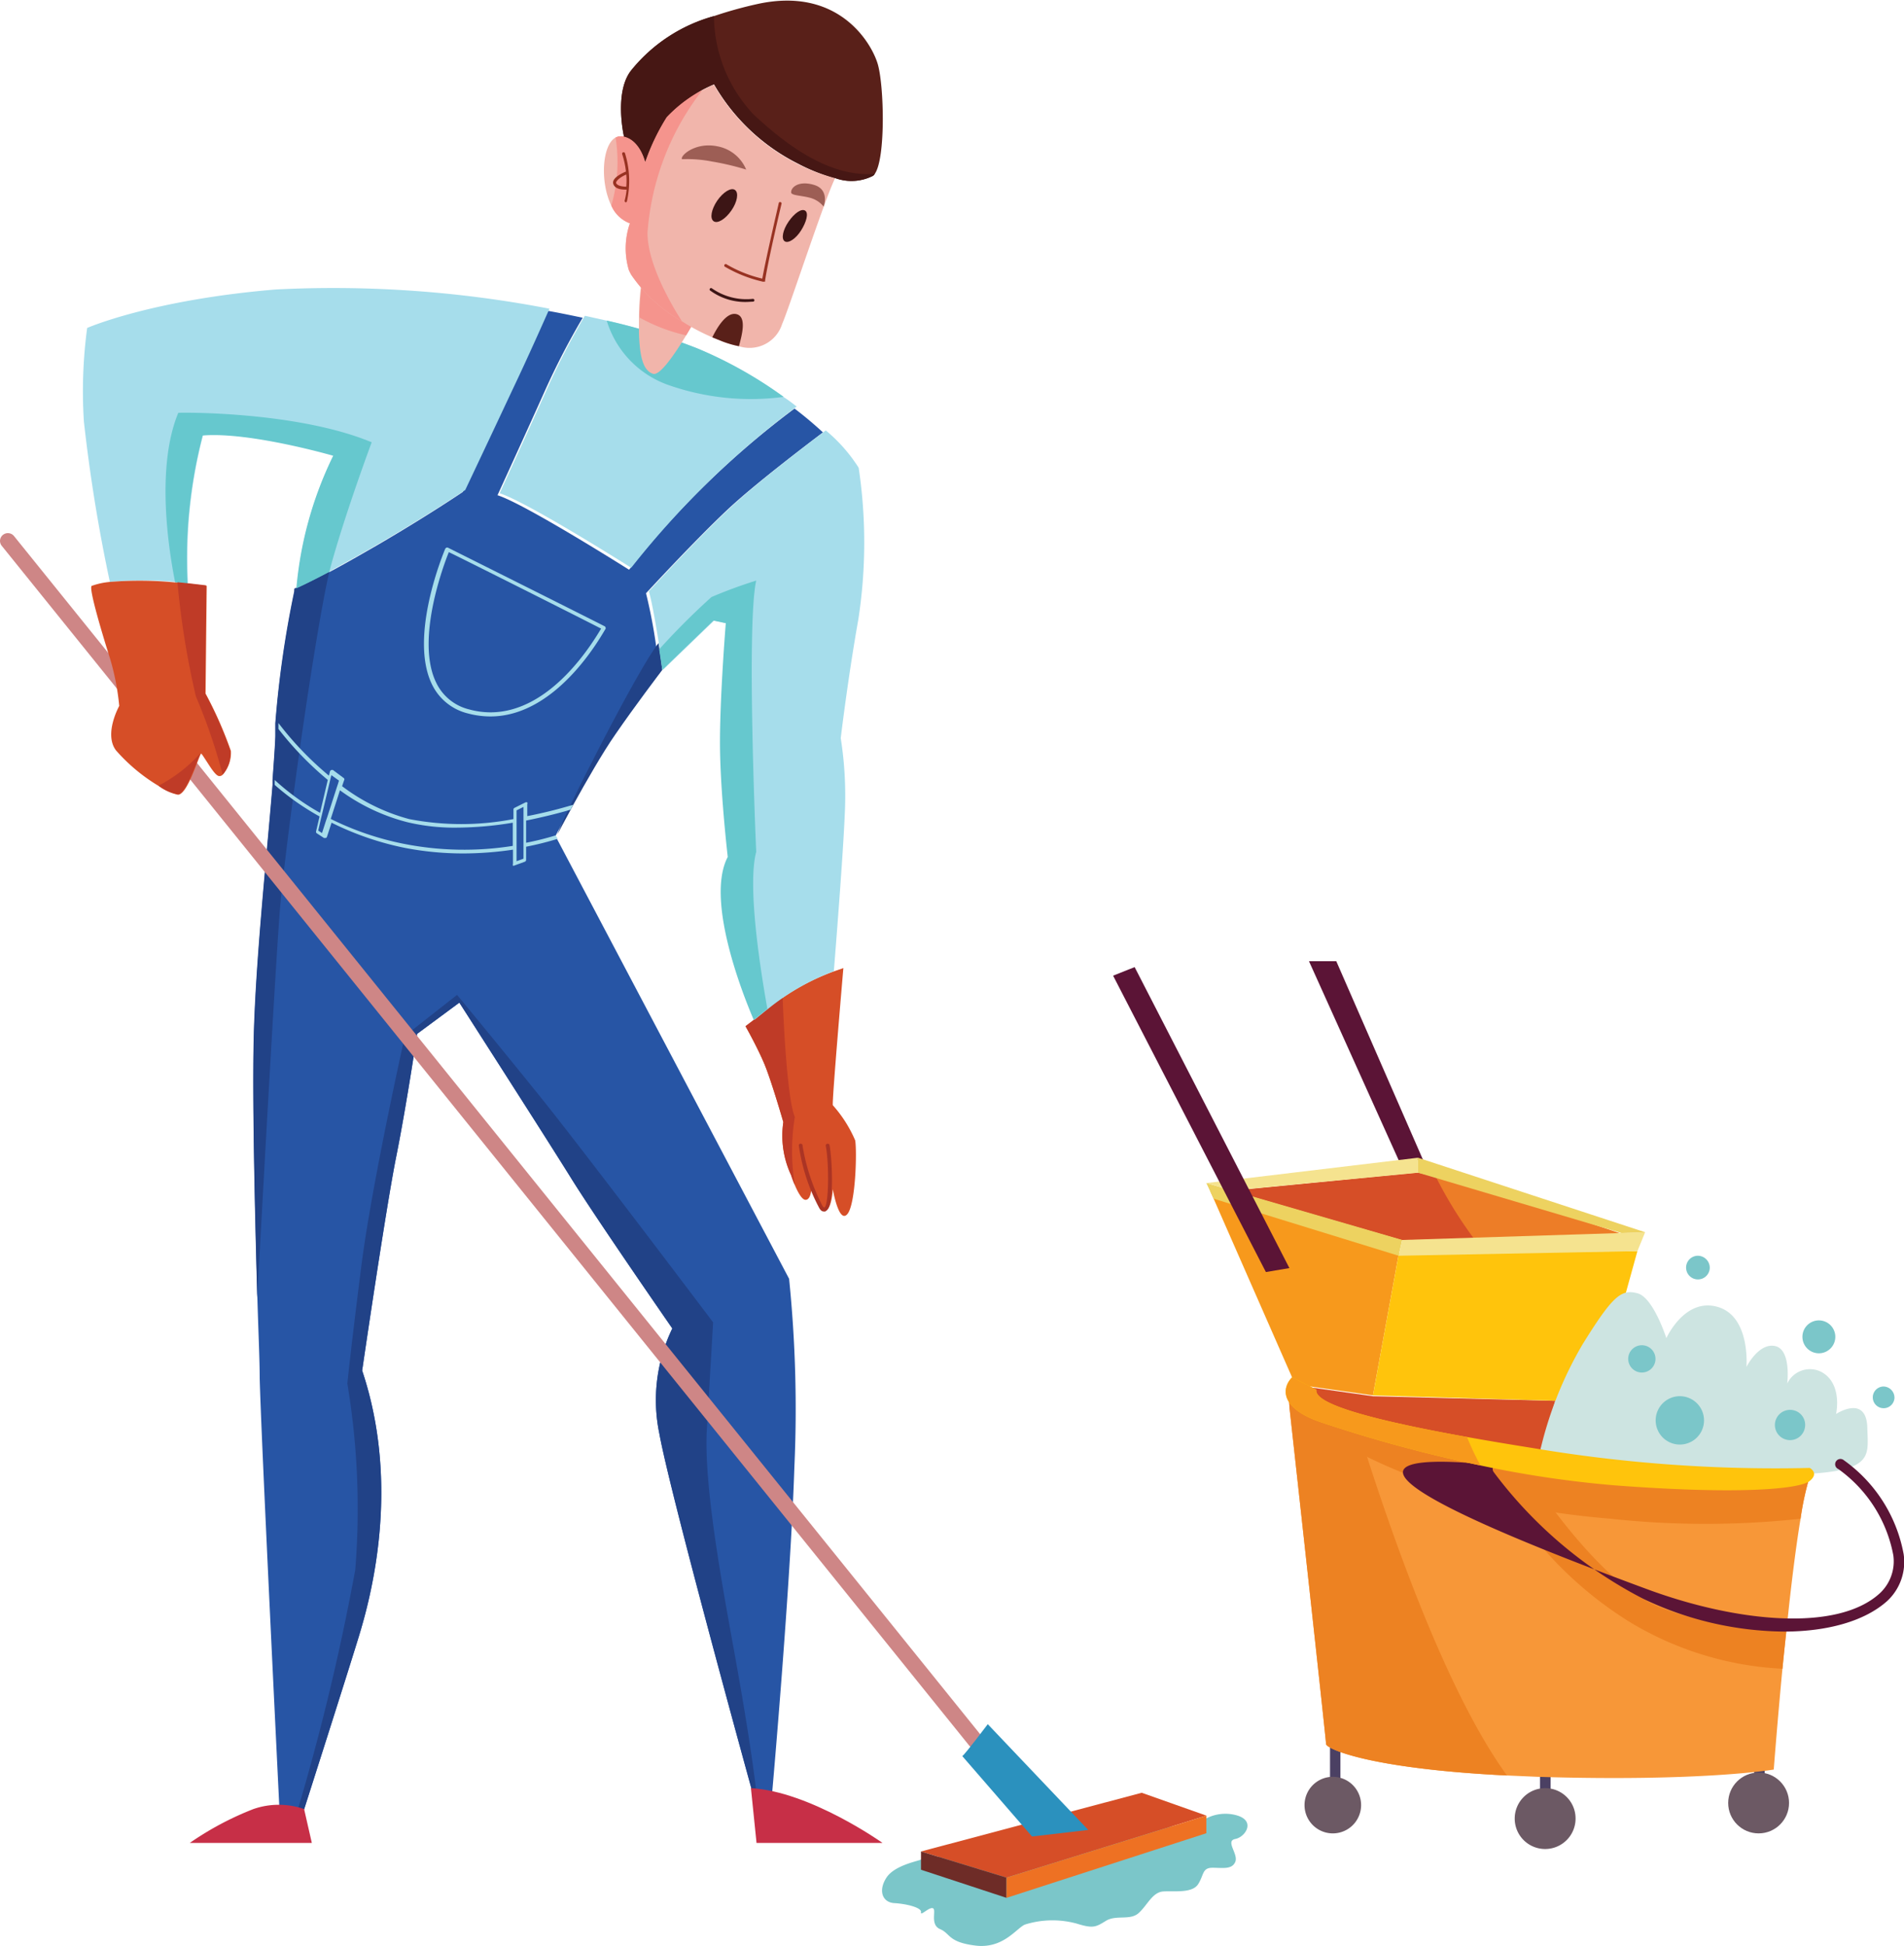 <svg id="Layer_1" data-name="Layer 1" xmlns="http://www.w3.org/2000/svg" viewBox="0 0 115.77 118.31"><defs><style>.cls-1{fill:#d64e27;}.cls-2{fill:#bf3b27;}.cls-3{fill:#2755a5;}.cls-4{fill:#214287;}.cls-5{fill:#a6ddeb;}.cls-6{fill:#66c8ce;}.cls-7{fill:#9d5e55;}.cls-8{fill:#844741;}.cls-9{fill:#7bc6c9;}.cls-10{fill:#c72f47;}.cls-11{fill:#6e2c27;}.cls-12{fill:#ee7123;}.cls-13{fill:#ce8686;}.cls-14{fill:#f1b5ab;}.cls-15{fill:#2b91be;}.cls-16{fill:#ab3424;}.cls-17{fill:#f5948d;}.cls-18{fill:#4b4063;}.cls-19{fill:#f79738;}.cls-20{fill:#ed8222;}.cls-21{fill:#ed7d27;}.cls-22{fill:#5b1436;}.cls-23{fill:#6c5964;}.cls-24{fill:#f7991c;}.cls-25{fill:#ffc40c;}.cls-26{fill:#edd260;}.cls-27{fill:#f5e38f;}.cls-28{fill:#cde4e1;}.cls-29{fill:#592019;}.cls-30{fill:#983222;}.cls-31{fill:#3c1515;}.cls-32{fill:#461714;}</style></defs><title>about1</title><path class="cls-1" d="M676.33,398.93c-.52.6-.88-1.51-.88-1.51s-.07,1.19-.43,1.27-.87-1.42-.87-1.42,0,.79-.36.79c-.22,0-.47-.47-.65-.89h0c-.14-.32-.23-.61-.23-.61a5.67,5.67,0,0,1-.47-3.22s-.72-2.5-1.15-3.53-1.15-2.3-1.15-2.3l.5-.38c.47-.38,1-.86,1.76-1.36a13.93,13.93,0,0,1,3.11-1.6l.58-.2s-.71,8.22-.64,8.34a7.84,7.84,0,0,1,1.36,2.14C676.92,395.12,676.84,398.34,676.33,398.93Z" transform="translate(-624.81 -325.11)"/><path class="cls-2" d="M673.14,397.16c-.14-.32-.23-.61-.23-.61a5.67,5.67,0,0,1-.47-3.22s-.72-2.5-1.15-3.53-1.15-2.3-1.15-2.3l.5-.38c.47-.38,1-.86,1.76-1.36.06,1.89.31,6.31.74,7.26A12.71,12.71,0,0,0,673.14,397.16Z" transform="translate(-624.81 -325.11)"/><path class="cls-3" d="M672.79,402.86a78.38,78.38,0,0,1,.32,11.47c-.23,7.15-1.35,19.78-1.35,19.78h-1.19s-5-18.11-5.67-21.84a10,10,0,0,1,.79-6.39s-4.65-6.71-6.15-9.13-6.8-10.68-6.8-10.68l-2.57,1.9s-.64,4.33-1.27,7.47-2.07,13-2.07,13c2.38,7.11.48,13.93-.2,16.16s-3.33,10.52-3.33,10.52l-.36-.06-1.15-.18s-1.11-22.51-1.19-26c0-1.06-.08-2.78-.14-4.82-.13-4.82-.3-11.47-.22-15.59.1-4.72.78-11.06,1.15-15.59l0-.3c.07-1,.14-1.89.17-2.65l0-.45c0-.12,0-.24,0-.36a63,63,0,0,1,1.15-8h0a.62.62,0,0,0,0-.16s0,0,0,0a0,0,0,0,1,0,0s.72-.33,2-1c.8-.42,1.82-1,3-1.68,3.14-1.83,5.24-3.26,5.24-3.26s1.67-3.53,2.86-6.07c.93-2,1.89-4.12,2.26-4.95.74.13,1.46.28,2.17.43a45.39,45.39,0,0,0-2.28,4.4c-1.12,2.5-2.9,6.39-2.9,6.39,1.66.52,8,4.53,8,4.53a53.52,53.52,0,0,1,10.06-9.8c.66.5,1.24,1,1.73,1.45-1.22.92-4.11,3.13-5.68,4.58-2,1.86-5.08,5.2-5.08,5.2a31.73,31.73,0,0,1,.61,3.17c.14.89.25,1.61.25,1.61l0,0c-.17.23-1.6,2.1-2.86,3.93-.76,1.09-1.79,2.89-2.54,4.25l-.16.3c-.41.76-.72,1.33-.81,1.51v0l0,0v0h0l.12.21Z" transform="translate(-624.81 -325.11)"/><path class="cls-4" d="M644.84,359.84c-.92,4-2.64,16.33-3,20.47-.26,3.18-1,16.55-1.39,23.69-.13-4.82-.3-11.47-.22-15.59.1-4.72.78-11.06,1.15-15.59l0-.3c.07-1,.14-1.89.17-2.65l0-.45c0-.12,0-.24,0-.36a63,63,0,0,1,1.15-8h0a.62.62,0,0,0,0-.16s0,0,0,0a0,0,0,0,1,0,0S643.56,360.53,644.84,359.84Z" transform="translate(-624.81 -325.11)"/><path class="cls-4" d="M670.8,434.11h-.23s-5-18.11-5.67-21.84a10,10,0,0,1,.79-6.39s-4.65-6.71-6.15-9.13-6.8-10.68-6.8-10.68l-2.57,1.9s-.64,4.33-1.27,7.47-2.07,13-2.07,13c2.38,7.11.48,13.93-.2,16.16s-3.33,10.52-3.33,10.52l-.36-.06a140.45,140.45,0,0,0,3.47-14.5,46.24,46.24,0,0,0-.48-11.33s.21-2.11.85-7.14,2.65-14,2.65-14l3.17-2.49s2.33,2.81,5,6.12,10.57,13.79,10.57,13.79-.16,2.75-.38,6.49,1.17,10.71,1.86,14.63C670.14,429.37,670.63,432.49,670.8,434.11Z" transform="translate(-624.81 -325.11)"/><path class="cls-4" d="M665.08,365.84l0,0c-.17.23-1.6,2.1-2.86,3.93-.76,1.09-1.79,2.89-2.54,4.25l-.16.3c-.41.76-.72,1.33-.81,1.51.29-1,4.92-10.11,6.14-11.62C665,365.12,665.08,365.84,665.08,365.84Z" transform="translate(-624.81 -325.11)"/><path class="cls-5" d="M658.22,343.88c-.37.83-1.33,3-2.26,4.95-1.19,2.54-2.86,6.07-2.86,6.07s-2.1,1.43-5.24,3.26c-1.2.7-2.23,1.26-3,1.69-1.28.68-2,1-2,1a22.83,22.83,0,0,1,2.24-8.06s-5.08-1.47-7.94-1.23a29.56,29.56,0,0,0-.92,9l-.75-.07a21.51,21.51,0,0,0-4,0,98.49,98.49,0,0,1-1.58-9.76,28.85,28.85,0,0,1,.2-5.68s3.89-1.71,11.47-2.34A69.23,69.23,0,0,1,658.22,343.88Z" transform="translate(-624.81 -325.11)"/><path class="cls-5" d="M677,362.77c-.63,3.53-1.07,7.22-1.07,7.22a22.56,22.56,0,0,1,.24,4.73c-.11,2.57-.57,8.32-.66,9.44a14.33,14.33,0,0,0-4,2.29c-.31.24-.58.47-.83.67-.18-.43-3.08-7.06-1.58-9.91,0,0-.43-3.69-.47-6.55s.35-7.66.35-7.66l-.75-.16-3.11,3-.19-1.25c-.19-1.19-.47-2.89-.67-3.53,0,0,3.06-3.34,5.08-5.2,1.57-1.45,4.46-3.66,5.68-4.58a9.64,9.64,0,0,1,2,2.27A30.64,30.64,0,0,1,677,362.77Z" transform="translate(-624.81 -325.11)"/><path class="cls-5" d="M673.25,349.83a53.52,53.52,0,0,0-10.06,9.8s-6.32-4-8-4.53c0,0,1.78-3.89,2.9-6.39a45.39,45.39,0,0,1,2.28-4.4l1.31.29a37.8,37.8,0,0,1,5.51,1.69,25.82,25.82,0,0,1,5.25,2.95C672.74,349.43,673,349.63,673.25,349.83Z" transform="translate(-624.81 -325.11)"/><path class="cls-6" d="M647.41,352s-1.71,4.59-2.58,7.88c-1.28.68-2,1-2,1a22.83,22.83,0,0,1,2.24-8.06s-5.08-1.47-7.94-1.23a29.56,29.56,0,0,0-.92,9l-.75-.07c-.4-2-1.18-7,.19-10.31C635.66,350.19,642.81,350.09,647.41,352Z" transform="translate(-624.81 -325.11)"/><path class="cls-6" d="M671.47,386.45c-.31.24-.58.47-.83.67-.18-.43-3.08-7.06-1.58-9.91,0,0-.43-3.69-.47-6.55s.35-7.66.35-7.66l-.75-.16-3.11,3-.19-1.25a43.22,43.22,0,0,1,3.18-3.18,28.89,28.89,0,0,1,2.72-1c-.61,2.78,0,16.49,0,16.49C670.24,379,671.05,384.1,671.47,386.45Z" transform="translate(-624.81 -325.11)"/><path class="cls-6" d="M672.46,349.24a15.16,15.16,0,0,1-6.92-.69,6,6,0,0,1-3.84-3.95,37.8,37.8,0,0,1,5.51,1.69A25.82,25.82,0,0,1,672.46,349.24Z" transform="translate(-624.81 -325.11)"/><path class="cls-7" d="M642.78,361.1h0Z" transform="translate(-624.81 -325.11)"/><path class="cls-8" d="M642.79,361.09a.62.62,0,0,0,0-.16A1.16,1.16,0,0,0,642.79,361.09Z" transform="translate(-624.81 -325.11)"/><path class="cls-9" d="M680.81,438.16c0,.08-1.58.31-2.1,1.11s-.24,1.51.48,1.55,1.67.27,1.62.55.48-.32.72-.24-.2,1,.44,1.27.47.79,2.14,1,2.46-1,3-1.27a5.59,5.59,0,0,1,3.15-.07c1,.31,1.16.23,1.79-.16s1.47,0,2-.48.83-1.27,1.5-1.31,1.75.12,2.11-.44.24-1,.87-1,1.19.12,1.39-.36-.63-1.27,0-1.39,1.29-1.15,0-1.46a2.54,2.54,0,0,0-2.17.47Z" transform="translate(-624.81 -325.11)"/><polygon class="cls-1" points="61.2 114.16 73.35 110.39 69.42 109 56 112.57 61.2 114.16"/><path class="cls-10" d="M643.3,435.1a4.7,4.7,0,0,0-3.08,0,18.64,18.64,0,0,0-3.87,2.06h7.42Z" transform="translate(-624.81 -325.11)"/><path class="cls-10" d="M670.81,437.16h7.66s-4.4-3.13-8-3.33Z" transform="translate(-624.81 -325.11)"/><polygon class="cls-11" points="56 112.57 56 113.68 61.2 115.39 61.2 114.16 56 112.57"/><polygon class="cls-12" points="61.2 115.39 73.35 111.46 73.35 110.39 61.2 114.16 61.2 115.39"/><path class="cls-13" d="M684.11,431.41a.48.48,0,0,1-.37-.17L624.92,358.3a.47.47,0,0,1,.07-.67.48.48,0,0,1,.67.07l58.82,72.94a.49.49,0,0,1-.07.67A.49.49,0,0,1,684.11,431.41Z" transform="translate(-624.81 -325.11)"/><path class="cls-14" d="M667.21,344.32s-.29.53-.68,1.18c-.65,1.07-1.57,2.45-2,2.34-.63-.19-.82-1.06-.87-2.49,0-.1,0-.21,0-.32s0-.4,0-.61c0-1.42.28-3.15.28-3.15a1.55,1.55,0,0,0,.14.29,8.93,8.93,0,0,0,3.09,2.76Z" transform="translate(-624.81 -325.11)"/><path class="cls-15" d="M683.32,431.88c.15-.08,1.55-1.94,1.55-1.94l6.11,6.43-3.42.4Z" transform="translate(-624.81 -325.11)"/><path class="cls-5" d="M661.54,363.17c-1.53-.78-9.41-4.72-9.49-4.76a.12.12,0,0,0-.1,0,.16.16,0,0,0-.07.07c-.09.22-2.23,5.33-.8,8.25a3.29,3.29,0,0,0,2.19,1.76,5.3,5.3,0,0,0,1.36.18c4.2,0,6.93-5.27,7-5.32A.14.14,0,0,0,661.54,363.17Zm-6.91,5.25a4.91,4.91,0,0,1-1.3-.18,3,3,0,0,1-2-1.63c-1.26-2.58.45-7.14.77-7.93,1,.48,7.62,3.81,9.26,4.65C660.91,364.07,658.36,368.42,654.63,368.42Z" transform="translate(-624.81 -325.11)"/><path class="cls-5" d="M659.5,374.34l.16-.3a28.42,28.42,0,0,1-2.79.69V374a.1.1,0,0,0,0-.1.13.13,0,0,0-.12,0l-.66.33a.11.11,0,0,0-.06.11v.57a16.69,16.69,0,0,1-6.34,0,11.8,11.8,0,0,1-4.08-2l.12-.35a.12.12,0,0,0,0-.13l-.67-.5a.15.15,0,0,0-.11,0,.14.14,0,0,0-.08.09l-.06.25a19.64,19.64,0,0,1-3.07-3.2c0,.12,0,.24,0,.36a19.87,19.87,0,0,0,3,3.1l-.47,2a14.65,14.65,0,0,1-2.76-2l0,.3a15.44,15.44,0,0,0,2.73,1.92l-.21.9a.11.11,0,0,0,.05.13l.43.28h.1a.1.1,0,0,0,.08-.07l.28-.86a17.92,17.92,0,0,0,4.5,1.54A18.76,18.76,0,0,0,653,377a20.84,20.84,0,0,0,3-.23v.87a.12.12,0,0,0,0,.1.08.08,0,0,0,.07,0h0l.66-.24a.12.12,0,0,0,.07-.11v-.8a18.36,18.36,0,0,0,1.92-.48l-.12-.21a17.34,17.34,0,0,1-1.8.45V375C657.88,374.78,658.79,374.55,659.5,374.34Zm-15.11,1.42-.23-.15.17-.75.06-.24.46-1.93.06-.26.05-.19.46.33-.06.2-.08.24-.57,1.77-.08.23Zm5,.66a17.69,17.69,0,0,1-4.47-1.52l.56-1.74a11.94,11.94,0,0,0,4.1,1.94,12.35,12.35,0,0,0,3,.33,21.1,21.1,0,0,0,3.41-.3v1.41A18.9,18.9,0,0,1,649.39,376.42Zm7.25,0v.9l-.42.15v-3.09l.42-.21v2.25Z" transform="translate(-624.81 -325.11)"/><path class="cls-16" d="M674.93,398.77c-.08,0-.18,0-.3-.2a11.43,11.43,0,0,1-1.25-3.83.11.11,0,0,1,.14-.09.11.11,0,0,1,.09.13,12.26,12.26,0,0,0,1.21,3.65c.07.1.11.1.11.1.28-.12.3-2.63.09-3.75a.11.11,0,0,1,.1-.13.11.11,0,0,1,.13.09c.14.73.33,3.78-.23,4C675,398.77,675,398.77,674.93,398.77Z" transform="translate(-624.81 -325.11)"/><path class="cls-17" d="M667.21,344.32s-.29.53-.68,1.18a10.74,10.74,0,0,1-2.83-1.08c0-1.42.28-3.15.28-3.15a1.55,1.55,0,0,0,.14.29,8.93,8.93,0,0,0,3.09,2.76Z" transform="translate(-624.81 -325.11)"/><path class="cls-1" d="M638.35,372.21a.26.26,0,0,1-.25.08c-.23-.07-.56-.64-.8-1v0c-.13-.2-.23-.36-.27-.36h0l0,0h0c-.19.33-.84,2.5-1.4,2.5a3,3,0,0,1-1.15-.52,10.87,10.87,0,0,1-2.62-2.18c-.75-1,.2-2.7.2-2.7a15.11,15.11,0,0,0-.55-2.85c-.44-1.39-1.34-4.36-1.12-4.45a4.48,4.48,0,0,1,1.11-.24,22,22,0,0,1,4.14.05l.62.06,1.12.13-.07,6.55a24.23,24.23,0,0,1,1.54,3.49A2,2,0,0,1,638.35,372.21Z" transform="translate(-624.81 -325.11)"/><path class="cls-2" d="M638.35,372.21a34.26,34.26,0,0,0-1.63-4.76,50.43,50.43,0,0,1-1.12-6.94l.62.06,1.12.13-.07,6.55a24.23,24.23,0,0,1,1.54,3.49A2,2,0,0,1,638.35,372.21Z" transform="translate(-624.81 -325.11)"/><path class="cls-2" d="M637,370.9c-.19.33-.84,2.5-1.4,2.5a3,3,0,0,1-1.15-.52A9,9,0,0,0,637,370.9Z" transform="translate(-624.81 -325.11)"/><path class="cls-18" d="M706,433.74a.32.32,0,0,1-.32-.32V431a.32.32,0,0,1,.63,0v2.47A.31.31,0,0,1,706,433.74Z" transform="translate(-624.81 -325.11)"/><path class="cls-18" d="M718.77,435a.32.32,0,0,1-.32-.32v-2.27a.32.32,0,0,1,.64,0v2.27A.32.32,0,0,1,718.77,435Z" transform="translate(-624.81 -325.11)"/><path class="cls-18" d="M731.79,435a.33.33,0,0,1-.32-.32v-2.5a.32.32,0,0,1,.32-.32.32.32,0,0,1,.32.32v2.5A.32.32,0,0,1,731.79,435Z" transform="translate(-624.81 -325.11)"/><path class="cls-19" d="M734.85,414.87a17.36,17.36,0,0,0-.56,2.58c-.3,1.81-.59,4.19-.83,6.53-.1.88-.19,1.74-.27,2.57-.32,3.39-.53,6.15-.53,6.15s-4.36.75-14.37.44l-1.85-.08c-8.5-.42-11-1.65-11-1.91s-1.93-17.8-2.23-20.46l0-.34a25.77,25.77,0,0,0,4.19,1.56,64.7,64.7,0,0,0,7.65,1.75c.7.12,1.43.24,2.19.35l1.37.19C729.45,415.63,734.85,414.87,734.85,414.87Z" transform="translate(-624.81 -325.11)"/><path class="cls-20" d="M734.85,414.87a17.36,17.36,0,0,0-.56,2.58,53.82,53.82,0,0,1-11.55,0c-11.23-.93-17.11-4.74-19.5-6.77l0-.34a25.77,25.77,0,0,0,4.19,1.56,64.7,64.7,0,0,0,7.65,1.75c.7.12,1.43.24,2.19.35l1.37.19C729.45,415.63,734.85,414.87,734.85,414.87Z" transform="translate(-624.81 -325.11)"/><path class="cls-21" d="M723.81,400.26l-9.37.17-4.37.08-10.36-3L711,396.41l1.11.24C716,397.58,723.81,400.26,723.81,400.26Z" transform="translate(-624.81 -325.11)"/><path class="cls-1" d="M714.44,400.43l-4.37.08-10.36-3L711,396.41l1.11.24A25.67,25.67,0,0,0,714.44,400.43Z" transform="translate(-624.81 -325.11)"/><path class="cls-20" d="M716.44,433.06c-8.5-.42-11-1.65-11-1.91s-2.26-20.8-2.26-20.8a25.77,25.77,0,0,0,4.19,1.56C709.11,417.5,712.56,427.71,716.44,433.06Z" transform="translate(-624.81 -325.11)"/><polygon class="cls-22" points="85.04 70.53 79.59 58.44 81.25 58.44 86.53 70.53 85.04 70.53"/><path class="cls-23" d="M707.57,434.86a1.72,1.72,0,1,1-1.72-1.72A1.72,1.72,0,0,1,707.57,434.86Z" transform="translate(-624.81 -325.11)"/><path class="cls-23" d="M720.61,435.68a1.85,1.85,0,1,1-1.84-1.85A1.84,1.84,0,0,1,720.61,435.68Z" transform="translate(-624.81 -325.11)"/><ellipse class="cls-23" cx="106.93" cy="109.62" rx="1.85" ry="1.85"/><path class="cls-1" d="M719.38,410.28l-.9,3s-3.2-.46-7.59-1.17-6.49-1.88-6.41-2.65l3.81.54Z" transform="translate(-624.81 -325.11)"/><path class="cls-9" d="M728.77,402.19a.72.72,0,1,1-.71-.73A.73.73,0,0,1,728.77,402.19Z" transform="translate(-624.81 -325.11)"/><path class="cls-9" d="M736.4,406.3a1,1,0,1,1-1-.91A1,1,0,0,1,736.4,406.3Z" transform="translate(-624.81 -325.11)"/><path class="cls-9" d="M740,410.12a.66.66,0,1,1-.66-.71A.68.68,0,0,1,740,410.12Z" transform="translate(-624.81 -325.11)"/><polygon class="cls-24" points="73.59 72.42 78.75 84.17 83.48 84.84 85.06 76.19 73.59 72.42"/><polygon class="cls-25" points="83.48 84.84 97.02 85.24 99.56 76.07 85.06 76.19 83.48 84.84"/><polygon class="cls-26" points="85.04 76.35 85.26 75.39 73.35 71.93 73.79 72.88 85.04 76.35"/><polygon class="cls-27" points="85.04 76.35 99.56 76.07 100.03 74.92 85.26 75.39 85.04 76.35"/><polygon class="cls-27" points="74.91 72.38 86.22 71.3 86.22 70.39 73.35 71.93 74.91 72.38"/><polygon class="cls-26" points="86.22 71.3 98.6 74.97 100.03 74.92 86.22 70.39 86.22 71.3"/><polygon class="cls-22" points="67.68 59.32 76.97 77.34 78.4 77.1 68.99 58.8 67.68 59.32"/><path class="cls-28" d="M718.45,413.35a22.92,22.92,0,0,1,2.59-6.51c1.86-3,2.36-3.35,3.33-3.1s1.76,2.73,1.76,2.73,1.11-2.48,3.12-1.9,1.75,3.65,1.75,3.65.74-1.48,1.74-1.27.74,2.28.74,2.28a1.53,1.53,0,0,1,2.07-.71c1.32.71.9,2.56.9,2.56s1.85-1.22,1.9.85.58,2.95-7.41,2.85A50.08,50.08,0,0,1,718.45,413.35Z" transform="translate(-624.81 -325.11)"/><path class="cls-9" d="M734.57,411.74a.92.92,0,1,1-.91-.91A.91.91,0,0,1,734.57,411.74Z" transform="translate(-624.81 -325.11)"/><path class="cls-9" d="M728.42,411.42A1.47,1.47,0,1,1,727,410,1.47,1.47,0,0,1,728.42,411.42Z" transform="translate(-624.81 -325.11)"/><circle class="cls-9" cx="99.83" cy="82.62" r="0.83"/><path class="cls-20" d="M733.46,424c-.1.88-.19,1.74-.27,2.57a19.8,19.8,0,0,1-9.38-2.9,23.15,23.15,0,0,1-8.76-10c.7.12,1.43.24,2.19.35,1.78,2.7,4.71,6.68,7.47,8.3C727.13,423.73,730.74,424,733.46,424Z" transform="translate(-624.81 -325.11)"/><path class="cls-22" d="M733.28,424.31a20.26,20.26,0,0,1-8.57-2,26.52,26.52,0,0,1-9.08-7.7.31.31,0,0,1,.08-.44.32.32,0,0,1,.44.07c0,.05-18.3-2.5,8.83,7.5,5.42,2,11.53,2.61,14.12.25a2.65,2.65,0,0,0,.83-2.32,8.32,8.32,0,0,0-3.34-5.24.32.32,0,1,1,.33-.54,9,9,0,0,1,3.64,5.72,3.24,3.24,0,0,1-1,2.84C738.18,423.69,735.89,424.31,733.28,424.31Z" transform="translate(-624.81 -325.11)"/><path class="cls-25" d="M734.85,415.15c-.59.49-4.22.85-11.85.27a65,65,0,0,1-8.17-1.21,85.48,85.48,0,0,1-9.77-2.65c-2.59-.91-2.23-2.18-1.68-2.71l1.47.75c-.14.72,2.24,1.64,9.16,2.88,1.18.21,2.48.43,3.93.66a88.7,88.7,0,0,0,16.91,1.22S735.44,414.67,734.85,415.15Z" transform="translate(-624.81 -325.11)"/><path class="cls-24" d="M714.83,414.21a85.48,85.48,0,0,1-9.77-2.65c-2.59-.91-2.23-2.18-1.68-2.71l1.47.75c-.14.72,2.24,1.64,9.16,2.88A15.39,15.39,0,0,0,714.83,414.21Z" transform="translate(-624.81 -325.11)"/><path class="cls-14" d="M675.59,335.94c-.64,1.28-2.83,8-3.22,8.86a2.08,2.08,0,0,1-2.63,1.36,6.29,6.29,0,0,1-1-.29l-.62-.25a13.26,13.26,0,0,1-1.55-.79l-.29-.18a9.25,9.25,0,0,1-3.08-2.82,2.39,2.39,0,0,1-.16-.32,4.65,4.65,0,0,1,.07-2.82,2,2,0,0,1-1.13-1.08c-.69-1.41-.57-3.68.26-4.14l.18-.07.32,0c1,.23,1.29,1.53,1.29,1.53a13.09,13.09,0,0,1,1.3-2.71,6.48,6.48,0,0,1,2.18-1.62,7.79,7.79,0,0,1,.71-.34,12.18,12.18,0,0,0,5.1,4.82A10.89,10.89,0,0,0,675.59,335.94Z" transform="translate(-624.81 -325.11)"/><path class="cls-17" d="M664.18,339.27c0,1.7,1.17,3.93,2.1,5.38a9.25,9.25,0,0,1-3.08-2.82,2.39,2.39,0,0,1-.16-.32,4.65,4.65,0,0,1,.07-2.82,2,2,0,0,1-1.13-1.08,9.52,9.52,0,0,0,.26-4.14l.18-.07.32,0c1,.23,1.29,1.53,1.29,1.53a13.09,13.09,0,0,1,1.3-2.71,6.48,6.48,0,0,1,2.18-1.62A16,16,0,0,0,664.18,339.27Z" transform="translate(-624.81 -325.11)"/><path class="cls-7" d="M666.28,334.79c-.14-.2.81-1.07,2.17-.78a2.36,2.36,0,0,1,1.73,1.41,16.55,16.55,0,0,0-2.08-.49A7.79,7.79,0,0,0,666.28,334.79Z" transform="translate(-624.81 -325.11)"/><path class="cls-7" d="M672.92,336.84c-.06-.29.4-.78,1.38-.49s.59,1.32.59,1.32a1.58,1.58,0,0,0-.85-.54C673.55,337,673,337,672.92,336.84Z" transform="translate(-624.81 -325.11)"/><path class="cls-29" d="M678,335.68a.43.43,0,0,1-.11.12,2.88,2.88,0,0,1-2.29.14,10.89,10.89,0,0,1-2.27-.89,12.18,12.18,0,0,1-5.1-4.82,8.52,8.52,0,0,0-2.89,2,13.09,13.09,0,0,0-1.3,2.71s-.3-1.3-1.29-1.53h0s-.63-2.74.47-4.06a9.82,9.82,0,0,1,5-3.26,24.89,24.89,0,0,1,2.62-.73c4.91-1.09,6.93,2.31,7.33,3.61S678.67,334.74,678,335.68Z" transform="translate(-624.81 -325.11)"/><path class="cls-30" d="M662.81,334.42a.09.09,0,0,0-.11-.05.09.09,0,0,0-.06.11,5.3,5.3,0,0,1,.23,1.06c-.24.1-.88.4-.77.75s.59.35.81.35a4.11,4.11,0,0,1-.12.67.09.09,0,0,0,.06.1h0a.08.08,0,0,0,.08-.06A5.71,5.71,0,0,0,662.81,334.42Zm-.54,1.81c0-.15.31-.38.62-.51a4.44,4.44,0,0,1,0,.74C662.71,336.46,662.33,336.42,662.27,336.23Z" transform="translate(-624.81 -325.11)"/><path class="cls-30" d="M671.21,342.24h0a8.17,8.17,0,0,1-2.3-.9.09.09,0,1,1,.09-.15,7.79,7.79,0,0,0,2.16.86c.25-1.38,1-4.56,1-4.59a.08.08,0,0,1,.11-.06.08.08,0,0,1,.06.1s-.8,3.34-1,4.67a.09.09,0,0,1,0,.06Z" transform="translate(-624.81 -325.11)"/><path class="cls-31" d="M670.23,343.47a3.62,3.62,0,0,1-2.26-.71.09.09,0,0,1,.11-.13,3.66,3.66,0,0,0,2.51.65s.08,0,.09.08a.08.08,0,0,1-.08.09Z" transform="translate(-624.81 -325.11)"/><path class="cls-31" d="M668.42,337.31c-.36.53-.46,1.08-.22,1.25s.72-.13,1.08-.65.46-1.08.22-1.25S668.78,336.79,668.42,337.31Z" transform="translate(-624.81 -325.11)"/><path class="cls-31" d="M672.76,338.58c-.35.51-.46,1.05-.24,1.2s.68-.15,1-.66.47-1.05.25-1.2S673.12,338.06,672.76,338.58Z" transform="translate(-624.81 -325.11)"/><path class="cls-29" d="M669.74,346.16a6.29,6.29,0,0,1-1-.29l-.62-.25c.23-.47.83-1.57,1.47-1.41S669.92,345.49,669.74,346.16Z" transform="translate(-624.81 -325.11)"/><path class="cls-32" d="M678,335.68a.43.43,0,0,1-.11.12,2.88,2.88,0,0,1-2.29.14,10.89,10.89,0,0,1-2.27-.89,12.18,12.18,0,0,1-5.1-4.82,8.52,8.52,0,0,0-2.89,2,13.09,13.09,0,0,0-1.3,2.71s-.3-1.3-1.29-1.53h0s-.63-2.74.47-4.06a9.82,9.82,0,0,1,5-3.26,8.82,8.82,0,0,0,2.43,6C672.44,333.75,675.14,335.91,678,335.68Z" transform="translate(-624.81 -325.11)"/></svg>